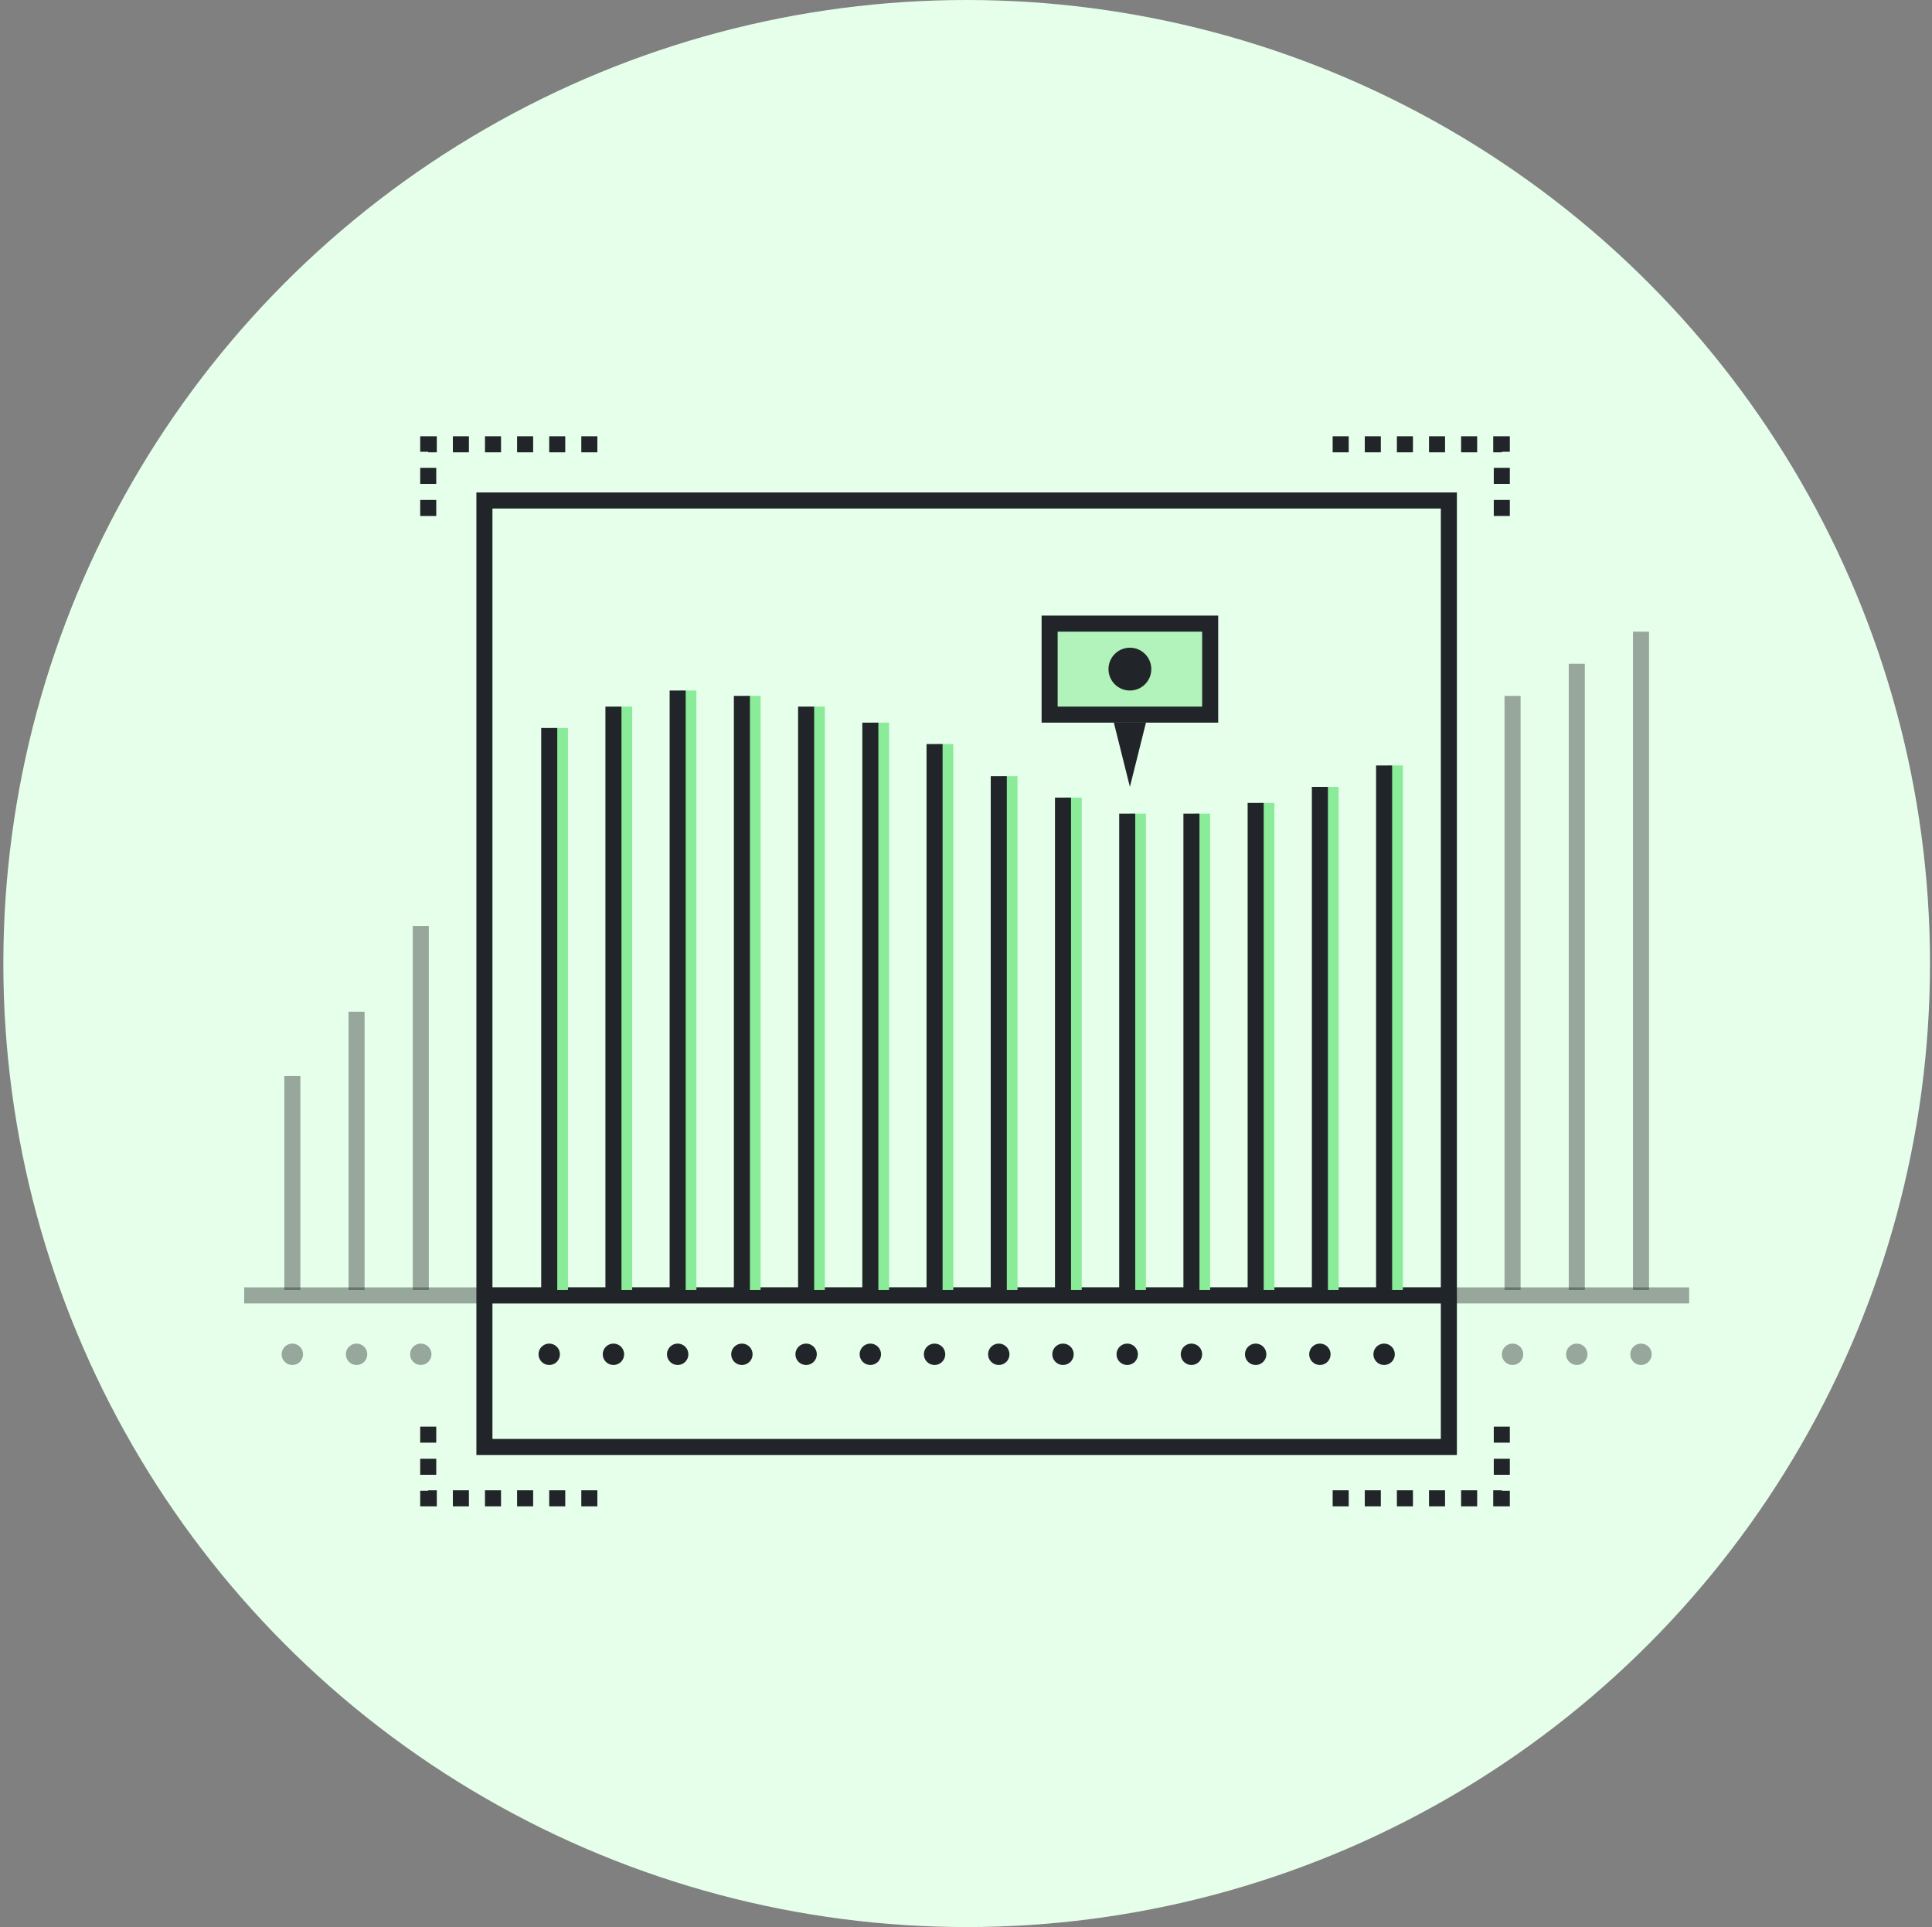<svg width="361" height="360" viewBox="0 0 361 360" fill="none" xmlns="http://www.w3.org/2000/svg">
<rect x="0" y="0" width="361" height="360" fill="#808080" stroke="none"/>
<circle cx="180.625" cy="180" r="180" fill="#E6FFEA"/>
<rect x="90.516" y="93.5" width="180.208" height="176.811" stroke="#212529" stroke-width="3"/>
<path d="M111.619 83H80.016V97.906" stroke="#212529" stroke-width="3" stroke-dasharray="3 3"/>
<path d="M111.619 279.906H80.016V265.001" stroke="#212529" stroke-width="3" stroke-dasharray="3 3"/>
<path d="M249.013 83H280.617V97.906" stroke="#212529" stroke-width="3" stroke-dasharray="3 3"/>
<path d="M249.013 279.906H280.617V265.001" stroke="#212529" stroke-width="3" stroke-dasharray="3 3"/>
<path d="M226.125 116.5V133.5H196.125V116.5H226.125Z" fill="#B1F3BA" stroke="#212529" stroke-width="3"/>
<path d="M208.125 135H214.125L211.125 147L208.125 135Z" fill="#212529"/>
<circle cx="211.125" cy="125" r="4" fill="#212529"/>
<path opacity="0.4" d="M315.625 242H45.625" stroke="#212529" stroke-width="3"/>
<path d="M270.625 242H89.625" stroke="#212529" stroke-width="3"/>
<circle opacity="0.4" cx="54.625" cy="253" r="2" fill="#212529"/>
<circle opacity="0.4" cx="66.625" cy="253" r="2" fill="#212529"/>
<circle opacity="0.4" cx="78.625" cy="253" r="2" fill="#212529"/>
<circle cx="102.625" cy="253" r="2" fill="#212529"/>
<circle cx="114.625" cy="253" r="2" fill="#212529"/>
<circle cx="126.625" cy="253" r="2" fill="#212529"/>
<circle cx="138.625" cy="253" r="2" fill="#212529"/>
<circle cx="150.625" cy="253" r="2" fill="#212529"/>
<circle cx="162.625" cy="253" r="2" fill="#212529"/>
<circle cx="174.625" cy="253" r="2" fill="#212529"/>
<circle cx="186.625" cy="253" r="2" fill="#212529"/>
<circle cx="198.625" cy="253" r="2" fill="#212529"/>
<circle cx="210.625" cy="253" r="2" fill="#212529"/>
<circle cx="222.625" cy="253" r="2" fill="#212529"/>
<circle cx="234.625" cy="253" r="2" fill="#212529"/>
<circle cx="246.625" cy="253" r="2" fill="#212529"/>
<circle cx="258.625" cy="253" r="2" fill="#212529"/>
<circle opacity="0.4" cx="282.625" cy="253" r="2" fill="#212529"/>
<circle opacity="0.4" cx="294.625" cy="253" r="2" fill="#212529"/>
<circle opacity="0.4" cx="306.625" cy="253" r="2" fill="#212529"/>
<path d="M104.625 136V241" stroke="#8AEB98" stroke-width="3"/>
<path d="M116.625 132V241" stroke="#8AEB98" stroke-width="3"/>
<path d="M128.625 129V241" stroke="#8AEB98" stroke-width="3"/>
<path d="M140.625 130V241" stroke="#8AEB98" stroke-width="3"/>
<path d="M152.625 132V241" stroke="#8AEB98" stroke-width="3"/>
<path d="M164.625 135V241" stroke="#8AEB98" stroke-width="3"/>
<path d="M176.625 139V241" stroke="#8AEB98" stroke-width="3"/>
<path d="M188.625 145V241" stroke="#8AEB98" stroke-width="3"/>
<path d="M200.625 149V241" stroke="#8AEB98" stroke-width="3"/>
<path d="M212.625 152V241" stroke="#8AEB98" stroke-width="3"/>
<path d="M224.625 152V241" stroke="#8AEB98" stroke-width="3"/>
<path d="M236.625 150V241" stroke="#8AEB98" stroke-width="3"/>
<path d="M248.625 147V241" stroke="#8AEB98" stroke-width="3"/>
<path d="M260.625 143V241" stroke="#8AEB98" stroke-width="3"/>
<path opacity="0.4" d="M54.625 201V241" stroke="#212529" stroke-width="3"/>
<path opacity="0.4" d="M66.625 189V241" stroke="#212529" stroke-width="3"/>
<path opacity="0.4" d="M78.625 173V241" stroke="#212529" stroke-width="3"/>
<path d="M102.625 136V241" stroke="#212529" stroke-width="3"/>
<path d="M114.625 132V241" stroke="#212529" stroke-width="3"/>
<path d="M126.625 129V241" stroke="#212529" stroke-width="3"/>
<path d="M138.625 130V241" stroke="#212529" stroke-width="3"/>
<path d="M150.625 132V241" stroke="#212529" stroke-width="3"/>
<path d="M162.625 135V241" stroke="#212529" stroke-width="3"/>
<path d="M174.625 139V241" stroke="#212529" stroke-width="3"/>
<path d="M186.625 145V241" stroke="#212529" stroke-width="3"/>
<path d="M198.625 149V241" stroke="#212529" stroke-width="3"/>
<path d="M210.625 152V241" stroke="#212529" stroke-width="3"/>
<path d="M222.625 152V241" stroke="#212529" stroke-width="3"/>
<path d="M234.625 150V241" stroke="#212529" stroke-width="3"/>
<path d="M246.625 147V241" stroke="#212529" stroke-width="3"/>
<path d="M258.625 143V241" stroke="#212529" stroke-width="3"/>
<path opacity="0.4" d="M282.625 130V241" stroke="#212529" stroke-width="3"/>
<path opacity="0.4" d="M294.625 124V241" stroke="#212529" stroke-width="3"/>
<path opacity="0.4" d="M306.625 118V241" stroke="#212529" stroke-width="3"/>
</svg>
